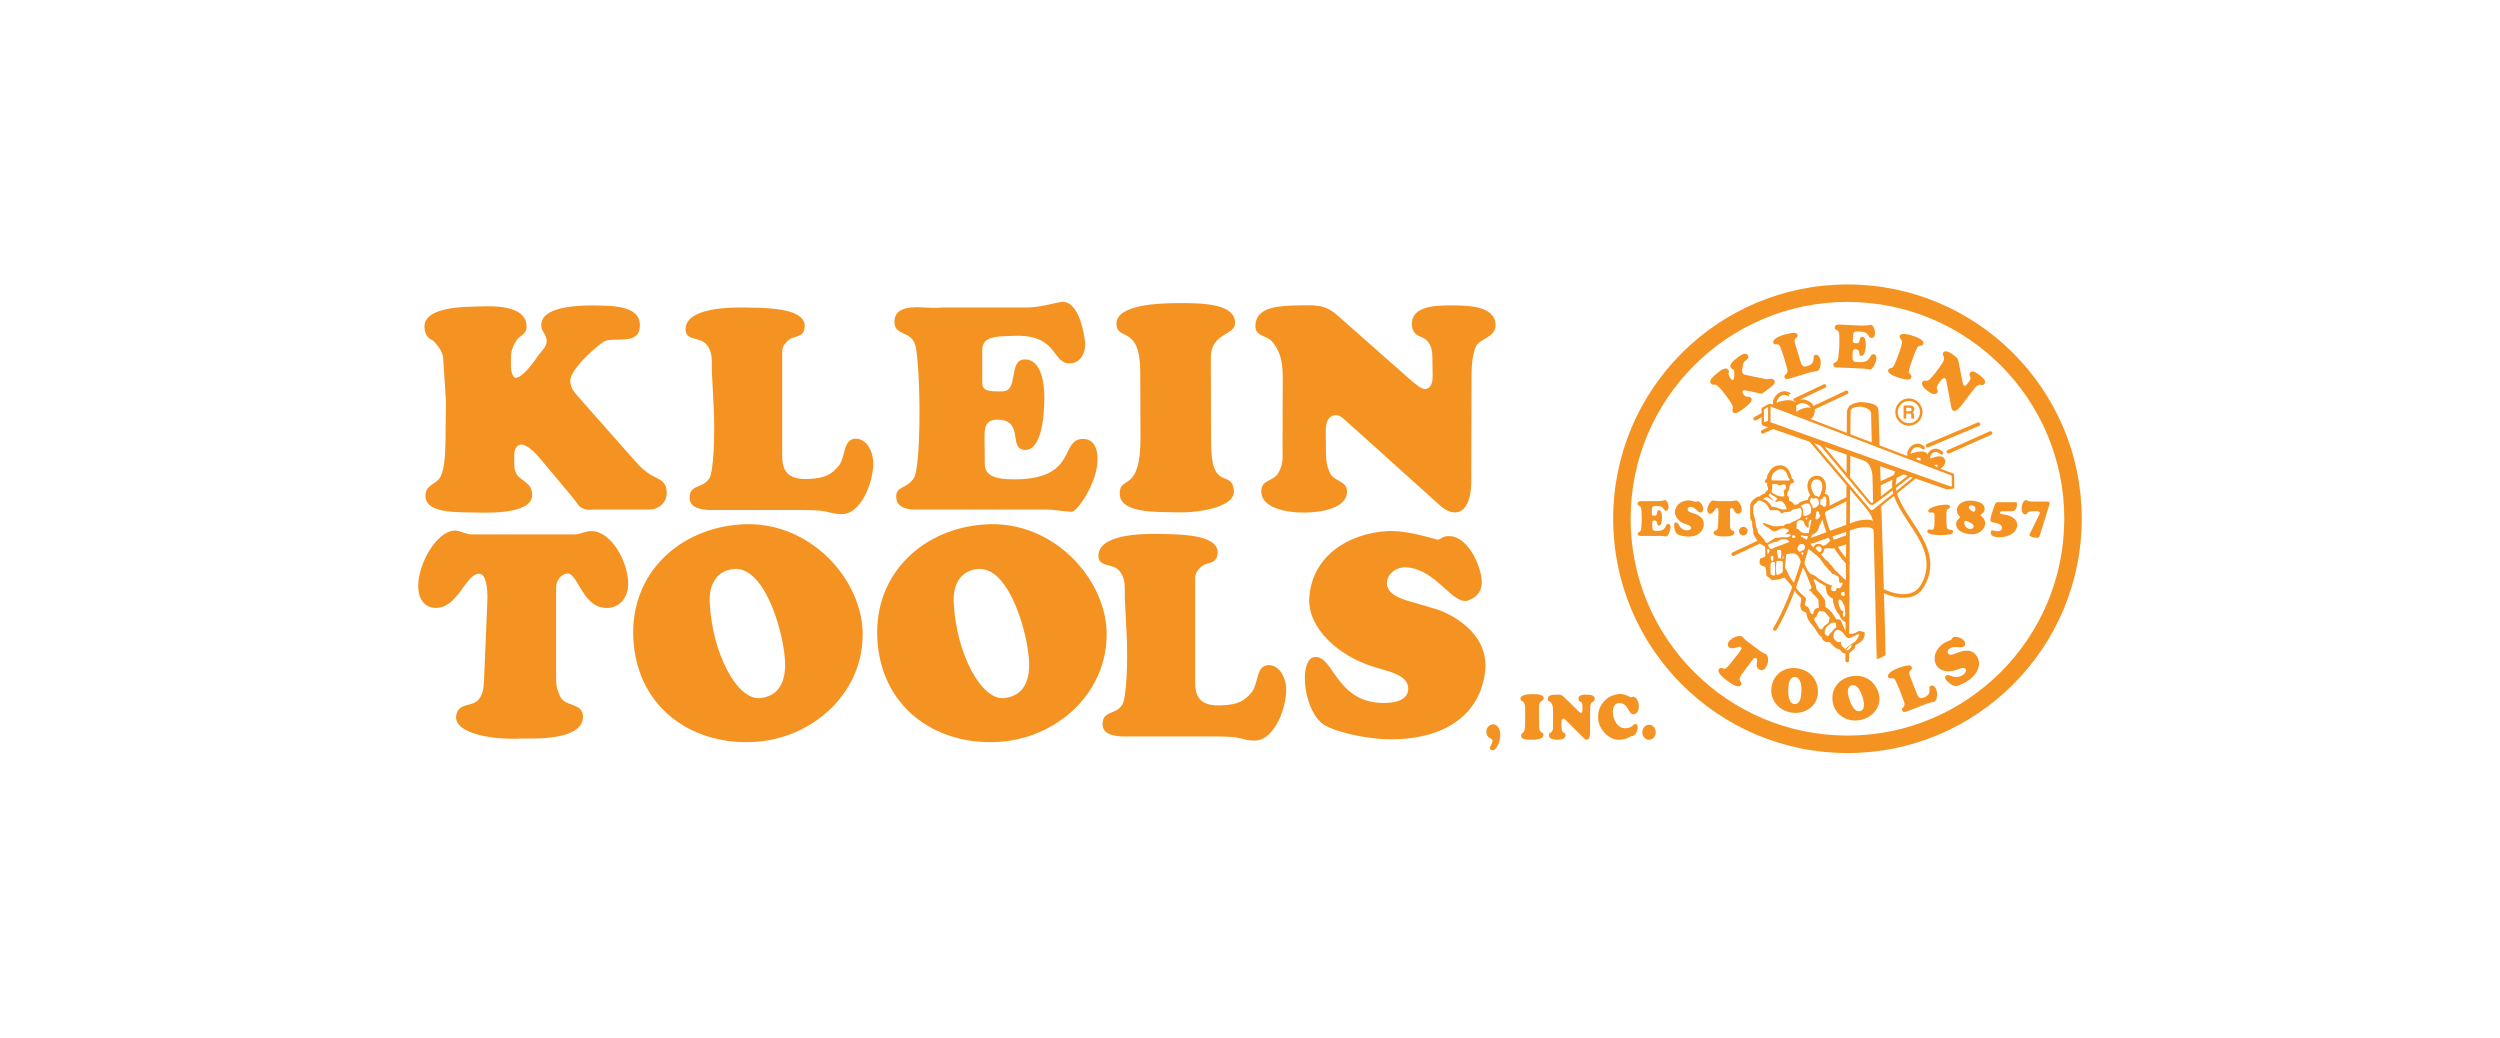 <?xml version="1.0" encoding="utf-8"?>
<!-- Generator: Adobe Illustrator 17.0.0, SVG Export Plug-In . SVG Version: 6.00 Build 0)  -->
<!DOCTYPE svg PUBLIC "-//W3C//DTD SVG 1.1//EN" "http://www.w3.org/Graphics/SVG/1.1/DTD/svg11.dtd">
<svg version="1.1" id="Layer_1" xmlns="http://www.w3.org/2000/svg" xmlns:xlink="http://www.w3.org/1999/xlink" x="0px" y="0px"
	 width="200px" height="83px" viewBox="0 0 200 83" enable-background="new 0 0 200 83" xml:space="preserve">
<rect x="-918" y="-129" display="none" fill="#414042" stroke="#FFFFFF" stroke-width="1.052" stroke-miterlimit="10" width="1265.333" height="337"/>
<g>
	<g>
		<path fill="#F59322" d="M51.963,40.762h-4.357c-0.348,0-0.574,0.082-0.899-0.061c-0.43-0.143-0.553-0.491-0.84-0.839l-2.517-3.008
			c-0.511-0.634-1.207-1.329-1.697-1.289c-0.369,0.061-0.512,0.451-0.512,0.838v0.716c0,0.349,0.042,0.553,0.205,0.84
			c0.307,0.511,1.289,0.674,1.226,1.698c-0.081,1.533-3.805,1.35-4.316,1.35c-1.74-0.041-4.318,0.102-4.216-1.432
			c0.062-0.839,0.88-0.818,1.208-1.452c0.306-0.615,0.37-1.72,0.39-2.824l0.04-3.192l-0.225-3.457
			c-0.042-0.553-0.491-1.064-0.716-1.31c-0.143-0.204-0.675-0.164-0.778-1.104c-0.162-1.781,3.519-1.679,4.297-1.719
			c1.186-0.041,3.765-0.124,3.866,1.513c0.061,0.736-0.552,0.799-0.776,1.167c-0.308,0.43-0.492,0.962-0.471,1.453v0.696
			c0,0.347,0.142,0.879,0.388,0.879c0.492-0.041,1.228-0.942,1.76-1.739c0.327-0.471,0.797-0.778,0.696-1.351
			c-0.101-0.492-0.306-0.533-0.39-0.881c-0.326-1.594,2.334-1.82,4.073-1.82c1.595,0.021,3.868-0.02,3.786,1.677
			c-0.061,1.494-1.882,0.86-2.783,1.166c-0.389,0.164-2.823,2.211-2.782,3.214c0.019,0.551,0.305,0.859,0.655,1.269l3.272,3.703
			c1.781,2.005,1.659,1.903,2.253,2.352c0.735,0.553,1.553,0.491,1.534,1.678C53.314,40.21,52.7,40.762,51.963,40.762z"/>
		<path fill="#F59322" d="M67.426,41.131c-0.756,0.02-1.167-0.226-1.903-0.287c-0.531-0.042-0.941-0.042-1.392-0.042h-7.221
			c-0.779,0-1.739-0.163-1.739-0.96c-0.02-1.126,1.044-0.738,1.576-1.576c0.327-0.512,0.47-3.335,0.347-5.687l-0.143-2.845
			c-0.021-0.879,0.101-1.555-0.45-2.188c-0.47-0.614-1.637-0.247-1.657-1.166c-0.042-1.781,3.559-1.801,4.848-1.781
			c1.187,0.041,4.747-0.061,4.686,1.513c-0.042,1.004-0.922,0.675-1.371,1.166c-0.43,0.41-0.43,0.696-0.43,0.922v8.204
			c0,1.126,0.286,2.046,2.25,1.903c1.106-0.061,1.679-0.307,2.291-1.064c0.533-0.716,0.33-2.087,1.29-2.149
			c0.963-0.04,1.495,1.126,1.453,2.088C69.778,38.962,68.756,41.069,67.426,41.131z"/>
		<path fill="#F59322" d="M85.718,40.945c-0.817-0.04-1.29-0.183-2.127-0.183H73.279c-0.082,0-1.536,0.082-1.578-0.941
			c-0.081-0.982,0.818-0.634,1.434-1.617c0.471-0.838,0.592-7.037,0.164-10.25c-0.226-1.699-1.822-0.899-1.739-2.311
			c0.06-1.167,1.554-1.085,2.455-1.044c0.961,0.062,0.941,0,1.514,0h6.628c1.107,0,2.456-0.45,2.866-0.45
			c0.881,0,1.514,1.207,1.78,3.17c0.082,0.922-0.368,1.821-1.369,1.741c-1.292-0.122-0.862-2.353-4.401-2.19
			c-1.167,0.04-2.454-0.02-2.454,1.124v2.578c0,0.696,0.43,0.758,1.637,0.738c1.289-0.041,0.45-2.497,1.718-2.558
			c1.331-0.041,1.615,1.78,1.615,3.027c0,1.741-0.285,4.237-1.535,4.216c-1.369-0.042-0.099-2.23-2.005-2.415
			c-1.267-0.102-1.246,0.715-1.246,1.454l0.02,2.086c0,1.044,1.065,1.228,2.352,1.228c5.177,0,3.58-3.293,5.565-3.232
			c0.717,0.02,1.105,0.634,1.105,1.597C87.826,38.592,86.168,40.967,85.718,40.945z"/>
		<path fill="#F59322" d="M96.864,28.628l0.021,6.752c0,4.011,1.619,2.128,1.822,3.807c0.204,1.35-2.681,1.841-4.439,1.801
			c-1.577-0.042-4.667,0.122-4.686-1.474c-0.042-1.575,1.677,0.061,1.657-4.583l-0.021-5.259c-0.021-3.683-1.862-2.374-1.903-3.744
			c-0.042-1.556,3.397-1.679,4.952-1.679c1.739,0,4.521-0.02,4.541,1.576C98.83,26.869,96.864,26.582,96.864,28.628z"/>
		<path fill="#F59322" d="M118.03,27.81c-0.267,0.737-0.306,1.576-0.306,2.252l-0.022,8.491c0,0.797-0.164,2.106-1.003,2.392
			c-0.55,0.186-1.146-0.164-1.637-0.633l-7.304-6.568c-0.326-0.287-0.615-0.614-1.065-0.512c-0.532,0.143-0.634,0.736-0.634,1.269
			l0.02,1.8c0.021,0.593,0.061,0.983,0.306,1.514c0.327,0.696,1.31,0.655,1.372,1.412c0.102,1.452-2.087,1.759-3.336,1.78
			c-1.637,0.02-3.58-0.43-3.519-1.739c0.021-0.9,0.962-0.757,1.351-1.411c0.45-0.738,0.349-1.311,0.349-2.149l0.018-5.299
			c0-1.228-0.081-2.169-0.837-3.07c-0.493-0.553-1.373-0.388-1.352-1.31c0.061-1.534,1.985-1.554,3.357-1.596
			c1.596-0.041,2.249-0.041,3.211,0.799l5.813,5.135c0.429,0.37,0.962,0.819,1.248,0.757c0.47-0.103,0.551-0.593,0.551-1.043
			l-0.018-1.33c0-0.614-0.041-1.104-0.472-1.535c-0.346-0.388-1.165-0.225-1.165-1.31c-0.021-1.555,2.291-1.473,3.396-1.473
			c0.879,0.021,3.253-0.02,3.293,1.535C119.668,27.073,118.296,27.033,118.03,27.81z"/>
		<path fill="#F59322" d="M48.766,48.626c-2.189,0.226-2.495-2.864-3.415-2.743c-0.452,0.041-0.861,0.554-0.861,1.087v7.426
			c0,0.513,0.102,0.839,0.328,1.331c0.408,0.837,1.821,0.491,1.821,1.596c0.02,2.026-4.381,1.739-4.911,1.76
			c-2.15,0.123-5.342-0.348-5.24-1.76c0.124-1.187,1.27-0.696,1.823-1.391c0.327-0.409,0.389-0.942,0.408-1.475l0.266-6.28
			c0.061-1.35-0.163-2.231-0.613-2.271c-1.147-0.082-1.719,2.885-3.663,2.721c-0.736-0.082-1.268-0.675-1.249-1.8
			c0-1.699,1.473-4.402,2.968-4.381c0.45,0.022,0.817,0.308,1.329,0.308h8.163c0.553,0,0.86-0.286,1.413-0.265
			c1.555,0.021,2.925,2.413,2.925,4.254C50.24,47.664,49.726,48.502,48.766,48.626z"/>
		<path fill="#F59322" d="M60.07,59.367c-4.89,0.165-9.187-2.885-9.411-8.409c-0.183-5.196,3.765-8.676,8.573-9.002
			c5.564-0.41,9.902,4.522,9.78,8.96C68.929,55.646,64.795,59.223,60.07,59.367z M58.739,45.516
			c-1.863,0.163-2.004,1.945-1.963,2.638c0.183,4.112,2.21,7.899,4.05,7.692c1.944-0.201,1.985-2.107,1.985-2.699
			C62.791,50.916,61.276,45.331,58.739,45.516z"/>
		<path fill="#F59322" d="M79.591,59.367c-4.891,0.165-9.188-2.885-9.413-8.409c-0.184-5.196,3.765-8.676,8.573-9.002
			c5.564-0.41,9.901,4.522,9.781,8.96C88.449,55.646,84.315,59.223,79.591,59.367z M78.26,45.516
			c-1.863,0.163-2.006,1.945-1.964,2.638c0.184,4.112,2.21,7.899,4.052,7.692c1.944-0.201,1.986-2.107,1.986-2.699
			C82.311,50.916,80.797,45.331,78.26,45.516z"/>
		<path fill="#F59322" d="M100.46,59.246c-0.757,0.019-1.165-0.227-1.903-0.287c-0.532-0.042-0.94-0.042-1.391-0.042h-7.222
			c-0.778,0-1.739-0.163-1.739-0.96c-0.022-1.127,1.043-0.739,1.574-1.577c0.328-0.512,0.471-3.335,0.349-5.687l-0.144-2.846
			c-0.019-0.877,0.103-1.553-0.45-2.187c-0.47-0.614-1.636-0.246-1.658-1.168c-0.041-1.779,3.562-1.8,4.851-1.779
			c1.187,0.04,4.749-0.061,4.686,1.512c-0.04,1.005-0.923,0.677-1.372,1.167c-0.429,0.411-0.429,0.698-0.429,0.922v8.205
			c0,1.127,0.287,2.044,2.252,1.901c1.106-0.059,1.679-0.306,2.292-1.061c0.532-0.719,0.327-2.087,1.288-2.15
			c0.962-0.041,1.494,1.127,1.454,2.087C102.814,57.076,101.791,59.184,100.46,59.246z"/>
		<path fill="#F59322" d="M111.265,59.143c-2.128,0-4.871-0.697-5.546-1.308c-1.556-1.372-1.778-5.219-0.512-5.279
			c1.495-0.062,1.679,3.622,5.402,3.682c0.899,0.021,2.005-0.184,2.047-1.084c0.039-0.818-0.758-1.189-1.514-1.432l-1.288-0.39
			c-2.723-0.838-5.198-3.026-5.116-5.422c0.164-3.376,3.088-5.237,6.239-5.421c1.515-0.084,3.397,0.529,3.992,0.675
			c0.225,0.041,0.349-0.165,0.574-0.227c1.391-0.387,2.576,1.414,2.924,3.009c0.287,1.228-0.246,1.801-1.003,2.088
			c-1.228,0.43-2.517-2.435-4.868-2.642c-0.757-0.081-1.556,0.389-1.637,1.168c-0.063,0.837,0.797,1.227,1.574,1.474l2.294,0.676
			c1.124,0.327,4.316,1.861,3.987,4.971C118.424,57.158,115.623,59.143,111.265,59.143z"/>
	</g>
	<g>
		<path fill="#F59322" d="M129.053,41.5c0-10.351,8.393-18.743,18.744-18.743S166.54,31.148,166.54,41.5
			c0,10.352-8.392,18.744-18.743,18.744S129.053,51.851,129.053,41.5z M147.797,58.846c9.579,0,17.345-7.767,17.345-17.346
			c0-9.579-7.766-17.345-17.345-17.345c-9.58,0-17.346,7.766-17.346,17.345C130.45,51.079,138.217,58.846,147.797,58.846z"/>
		<g>
			<g>
				<path fill="#F59322" d="M140.106,31.319c-0.123-0.027-0.57-0.137-0.661-0.069c-0.099,0.077-0.039,0.191,0.046,0.303l0.063,0.082
					c0.142,0.187,0.399,0.016,0.545,0.207c0.094,0.125,0.094,0.31-0.591,0.831c-0.615,0.47-0.773,0.423-0.874,0.29
					c-0.154-0.203,0.12-0.245-0.08-0.604c-0.13-0.245-0.316-0.498-0.483-0.72c-0.185-0.241-0.394-0.525-0.619-0.73
					c-0.304-0.296-0.402,0.004-0.583-0.233c-0.047-0.063-0.247-0.254,0.606-0.903c0.183-0.14,0.583-0.453,0.788-0.184
					c0.158,0.207-0.151,0.245,0.199,0.705c0.039,0.051,0.128,0.161,0.198,0.108c0.105-0.08,0.108-0.716,0.039-0.806
					c-0.061-0.082-0.153-0.074-0.218-0.159c-0.22-0.289,0.306-0.665,0.492-0.807c0.187-0.142,0.624-0.505,0.835-0.23
					c0.243,0.322-0.308,0.438-0.34,0.679c-0.018,0.137-0.168,0.626-0.044,0.791c0.079,0.105,0.244,0.127,0.363,0.153l1.523,0.312
					c0.217,0.043,0.443-0.153,0.624,0.084c0.147,0.194-0.037,0.365-0.188,0.481l-0.661,0.505c-0.151,0.116-0.165,0.107-0.466,0.035
					L140.106,31.319z"/>
				<path fill="#F59322" d="M143.217,30.27c-0.15,0.045-0.388,0.126-0.452-0.089c-0.087-0.29,0.352-0.157,0.203-0.705
					c-0.093-0.345-0.184-0.645-0.267-0.923c-0.085-0.282-0.188-0.537-0.276-0.795c-0.13-0.391-0.478-0.061-0.559-0.328
					c-0.103-0.342,0.626-0.583,0.856-0.652c0.945-0.259,1.033-0.137,1.08,0.022c0.083,0.272-0.349,0.177-0.217,0.618l0.45,1.491
					c0.103,0.337,0.208,0.485,0.541,0.384c0.797-0.24,0.329-0.809,0.629-0.9c0.21-0.064,0.358,0.137,0.413,0.315
					c0.109,0.366-0.013,0.913-0.227,0.978c-0.085,0.025-0.155,0.027-0.244,0.038c-0.095,0.007-0.203,0.025-0.363,0.072
					L143.217,30.27z"/>
				<path fill="#F59322" d="M148.805,26.042c0.655,0.03,0.752-0.064,0.83-0.06c0.28,0.013,0.376,0.497,0.365,0.712
					c-0.008,0.162-0.081,0.35-0.27,0.341c-0.387-0.018-0.051-0.473-0.981-0.516c-0.543-0.024-0.495,0.076-0.52,0.638
					c-0.014,0.284,0.001,0.294,0.299,0.307c0.372,0.018,0.119-0.538,0.464-0.522c0.285,0.013,0.279,0.567,0.27,0.757
					c-0.009,0.201-0.07,0.786-0.363,0.772c-0.304-0.014,0.023-0.513-0.471-0.536c-0.206-0.009-0.209,0.177-0.217,0.333
					c-0.032,0.714,0.019,0.682,0.533,0.705c1.002,0.046,0.75-0.655,1.15-0.638c0.157,0.007,0.227,0.188,0.221,0.323
					c-0.016,0.333-0.307,0.917-0.502,0.908c-0.073-0.003-0.296-0.067-0.623-0.083l-2.01-0.091c-0.322-0.016-0.321-0.162-0.318-0.226
					c0.014-0.27,0.334-0.039,0.394-0.556c0.099-0.886,0.099-0.799,0.092-1.686c0-0.749-0.389-0.381-0.372-0.727
					c0.014-0.298,0.421-0.23,0.621-0.222L148.805,26.042z"/>
				<path fill="#F59322" d="M151.967,28.106c0.21-0.586,0.211-0.736,0.183-0.819c-0.057-0.171-0.232-0.251-0.17-0.425
					c0.119-0.332,1.058,0.004,1.152,0.037c0.277,0.099,0.841,0.31,0.727,0.624c-0.059,0.166-0.231,0.095-0.38,0.177
					c-0.124,0.069-0.277,0.483-0.393,0.806l-0.162,0.457c-0.295,0.821-0.232,0.822-0.16,0.91c0.09,0.11,0.193,0.173,0.142,0.316
					c-0.05,0.138-0.166,0.331-1.175-0.03c-0.193-0.069-0.774-0.281-0.669-0.576c0.054-0.148,0.218-0.115,0.324-0.177
					c0.079-0.044,0.185-0.199,0.416-0.844L151.967,28.106z"/>
				<path fill="#F59322" d="M156.994,30.514c0.017,0.074,0.055,0.283,0.125,0.336c0.097,0.074,0.222-0.082,0.274-0.148
					c0.074-0.097,0.2-0.267,0.237-0.38c0.07-0.205-0.18-0.304-0.018-0.514c0.19-0.248,0.578,0.068,0.74,0.193
					c0.172,0.132,0.61,0.437,0.402,0.705c-0.17,0.222-0.311-0.019-0.515,0.109c-0.157,0.101-0.343,0.341-0.457,0.489l-0.773,1.006
					c-0.136,0.174-0.522,0.724-0.781,0.523c-0.078-0.059-0.107-0.156-0.127-0.252l-0.372-1.997
					c-0.015-0.093-0.043-0.263-0.126-0.326c-0.12-0.092-0.317,0.157-0.38,0.238c-0.084,0.109-0.19,0.254-0.245,0.374
					c-0.134,0.293,0.144,0.358-0.002,0.549c-0.199,0.26-0.617-0.025-0.8-0.165c-0.178-0.137-0.561-0.468-0.368-0.721
					c0.16-0.205,0.322,0.05,0.551-0.169c0.157-0.146,0.351-0.385,0.487-0.559c0.215-0.28,0.432-0.563,0.605-0.876
					c0.238-0.436-0.159-0.499,0.021-0.731c0.212-0.277,0.724,0.142,0.898,0.276c0.241,0.186,0.273,0.234,0.327,0.523L156.994,30.514
					z"/>
			</g>
			<g>
				<path fill="#F59322" d="M140.795,52.063c0.171,0.124,0.259,0.168,0.328,0.199c0.066,0.026,0.107,0.037,0.183,0.092
					c0.152,0.113,0.249,0.651-0.067,1.077c-0.146,0.196-0.344,0.25-0.544,0.103c-0.343-0.253,0.004-0.715-0.197-0.864
					c-0.153-0.113-0.295,0.111-0.317,0.144l-0.893,1.207c-0.346,0.469,0.181,0.512-0.022,0.787c-0.092,0.122-0.295,0.24-1.029-0.303
					c-0.202-0.148-0.943-0.685-0.72-0.987c0.156-0.21,0.338,0.053,0.526-0.037c0.102-0.055,0.292-0.279,0.369-0.374l0.674-0.847
					c0.321-0.403,0.235-0.459,0.18-0.5c-0.179-0.132-0.608,0.27-0.927,0.033c-0.153-0.113-0.138-0.323-0.035-0.464
					c0.249-0.333,0.853-0.562,1.08-0.396c0.026,0.02,0.061,0.065,0.125,0.135c0.065,0.067,0.161,0.162,0.318,0.278L140.795,52.063z"
					/>
				<path fill="#F59322" d="M141.784,54.68c0.306-0.993,1.31-1.454,2.331-1.141c1.293,0.397,1.439,1.686,1.255,2.291
					c-0.308,1.005-1.401,1.399-2.355,1.106C142.027,56.633,141.479,55.678,141.784,54.68z M143.685,54.171
					c-0.261-0.08-0.475,0.151-0.545,0.381c-0.122,0.397-0.183,1.603,0.321,1.758c0.286,0.086,0.484-0.125,0.562-0.377
					C144.153,55.507,144.233,54.337,143.685,54.171z"/>
				<path fill="#F59322" d="M146.592,55.928c-0.049-1.036,0.745-1.807,1.809-1.856c1.35-0.062,1.923,1.101,1.953,1.732
					c0.049,1.051-0.849,1.788-1.845,1.834C147.477,57.687,146.641,56.971,146.592,55.928z M148.211,54.811
					c-0.274,0.013-0.399,0.302-0.386,0.542c0.018,0.416,0.366,1.571,0.895,1.545c0.296-0.012,0.413-0.278,0.399-0.542
					C149.1,55.911,148.783,54.783,148.211,54.811z"/>
				<path fill="#F59322" d="M152.628,56.886c-0.145,0.057-0.375,0.156-0.456-0.052c-0.11-0.284,0.339-0.186,0.146-0.72
					c-0.122-0.336-0.235-0.628-0.341-0.898c-0.106-0.272-0.229-0.518-0.338-0.772c-0.158-0.378-0.482-0.021-0.583-0.281
					c-0.13-0.334,0.58-0.632,0.802-0.718c0.921-0.333,1.018-0.22,1.081-0.062c0.103,0.263-0.336,0.203-0.168,0.632l0.566,1.451
					c0.128,0.33,0.246,0.467,0.568,0.34c0.775-0.302,0.263-0.833,0.555-0.947c0.204-0.079,0.369,0.108,0.437,0.283
					c0.138,0.355,0.059,0.91-0.149,0.994c-0.084,0.03-0.154,0.037-0.242,0.056c-0.093,0.015-0.198,0.04-0.355,0.1L152.628,56.886z"
					/>
				<path fill="#F59322" d="M154.962,53.3c-0.309-0.405-0.304-1.205,0.451-1.78c0.249-0.191,0.615-0.293,0.673-0.337
					c0.054-0.042,0.072-0.13,0.155-0.192c0.133-0.103,0.647-0.041,0.898,0.286c0.101,0.133,0.116,0.33-0.027,0.44
					c-0.26,0.2-0.751-0.128-1.155,0.182c-0.123,0.091-0.208,0.246-0.101,0.385c0.235,0.307,0.705-0.183,1.386-0.228
					c0.362-0.025,0.633,0.077,0.855,0.369c0.349,0.455,0.368,1.253-0.538,1.947c-0.257,0.196-0.747,0.466-1.06,0.516
					c-0.268,0.038-0.671-0.306-0.825-0.505c-0.079-0.105-0.114-0.246,0.003-0.335c0.277-0.211,0.703,0.443,1.418-0.105
					c0.085-0.064,0.266-0.271,0.154-0.419c-0.215-0.281-0.694,0.197-1.39,0.181C155.513,53.698,155.176,53.58,154.962,53.3z"/>
			</g>
		</g>
		<g>
			<g>
				<path fill="#F59322" d="M154.759,41.254c0-0.183-0.016-0.254-0.203-0.254c-0.048,0-0.094,0.007-0.14,0.007
					c-0.081,0-0.153-0.045-0.153-0.134c0-0.279,0.858-0.501,1.423-0.501c0.117,0,0.316,0.006,0.316,0.181
					c0,0.203-0.278,0.056-0.286,0.437c-0.002,0.216-0.007,0.353-0.007,0.487c0,0.178,0.005,0.523,0.035,0.692
					c0.068,0.36,0.5,0.079,0.5,0.365c0,0.14-0.121,0.179-0.229,0.205c-0.199,0.046-0.567,0.074-0.772,0.074
					c-0.133,0-1.064-0.019-1.064-0.3c0-0.098,0.084-0.162,0.173-0.162c0.064,0,0.133,0.025,0.197,0.025
					c0.146,0,0.21-0.106,0.21-0.571V41.254z"/>
				<path fill="#F59322" d="M158.44,41.21c0,0.036,0.065,0.077,0.091,0.097c0.168,0.123,0.28,0.336,0.28,0.555
					c0,0.329-0.276,0.876-1.088,0.876c-0.465,0-1.232-0.191-1.232-0.819c0-0.377,0.322-0.458,0.322-0.544
					c0-0.068-0.262-0.201-0.262-0.55c0-0.501,0.515-0.777,1.055-0.777c0.381,0,1.167,0.118,1.167,0.66
					C158.773,41.053,158.44,41.129,158.44,41.21z M157.506,40.591c0,0.15,0.274,0.343,0.4,0.343c0.092,0,0.133-0.158,0.133-0.235
					c0-0.191-0.179-0.268-0.333-0.268C157.617,40.431,157.506,40.484,157.506,40.591z M157.887,42.109
					c0-0.171-0.146-0.227-0.262-0.292c-0.089-0.05-0.287-0.15-0.384-0.15c-0.076,0-0.101,0.093-0.101,0.163
					c0,0.262,0.236,0.486,0.478,0.486C157.747,42.316,157.887,42.267,157.887,42.109z"/>
				<path fill="#F59322" d="M160.193,40.906c-0.088,0-0.194-0.004-0.194,0.125c0,0.102,0.113,0.098,0.194,0.106
					c0.989,0.116,1.186,0.579,1.186,0.858c0,0.522-0.569,0.979-1.388,0.979c-0.611,0-0.733-0.181-0.733-0.327
					c0-0.057,0.027-0.232,0.105-0.232c0.025,0,0.241,0.081,0.432,0.081c0.16,0,0.371-0.067,0.371-0.275
					c0-0.262-0.36-0.363-0.554-0.399c-0.102-0.018-0.385-0.026-0.385-0.2c0-0.202,0.182-0.76,0.255-0.968
					c0.176-0.507,0.205-0.478,0.397-0.478h1.302c0.141,0,0.178,0.007,0.178,0.177c0,0.186-0.083,0.551-0.367,0.551H160.193z"/>
				<path fill="#F59322" d="M163.734,40.125c0.1,0,0.233,0.003,0.233,0.153c0,0.049-0.014,0.094-0.031,0.141l-0.767,2.463
					c-0.03,0.105-0.034,0.138-0.222,0.138c-0.416,0-0.595-0.162-0.595-0.226c0-0.028,0.027-0.077,0.038-0.098l0.687-1.393
					c0.032-0.064,0.105-0.202,0.105-0.275c0-0.158-0.338-0.134-0.452-0.134c-0.76,0-0.401,0.251-0.713,0.251
					c-0.229,0-0.286-0.256-0.286-0.45c0-0.384,0.165-0.684,0.343-0.684c0.157,0,0.119,0.113,0.491,0.113H163.734z"/>
			</g>
			<g>
				<path fill="#F59322" d="M132.551,40.09c0.501,0,0.572-0.08,0.633-0.08c0.214,0,0.303,0.388,0.303,0.564
					c0,0.132-0.049,0.287-0.195,0.287c-0.296,0-0.056-0.381-0.767-0.381c-0.416,0-0.374,0.079-0.374,0.536
					c0,0.23,0.011,0.238,0.239,0.238c0.284,0,0.07-0.441,0.337-0.441c0.217,0,0.234,0.449,0.234,0.603
					c0,0.164-0.027,0.64-0.252,0.64c-0.232,0,0-0.418-0.377-0.418c-0.158,0-0.154,0.151-0.154,0.278
					c0,0.581,0.037,0.553,0.431,0.553c0.765,0,0.55-0.559,0.855-0.559c0.121,0,0.18,0.144,0.18,0.254
					c0,0.27-0.202,0.754-0.351,0.754c-0.026,0-0.086-0.011-0.165-0.022c-0.082-0.01-0.188-0.021-0.313-0.021h-1.539
					c-0.246,0-0.252-0.12-0.252-0.171c0-0.217,0.254-0.045,0.281-0.464c0.046-0.724,0.049-0.651,0.011-1.371
					c-0.025-0.608-0.31-0.295-0.31-0.576c0-0.242,0.316-0.202,0.47-0.202H132.551z"/>
				<path fill="#F59322" d="M133.997,40.96c0-0.414,0.376-0.926,1.1-0.926c0.239,0,0.509,0.116,0.566,0.116
					c0.053,0,0.104-0.049,0.184-0.049c0.125,0,0.411,0.293,0.411,0.627c0,0.135-0.083,0.272-0.222,0.272
					c-0.251,0-0.396-0.454-0.786-0.454c-0.116,0-0.238,0.056-0.238,0.198c0,0.314,0.513,0.231,0.945,0.537
					c0.232,0.163,0.348,0.363,0.348,0.659c0,0.464-0.359,0.988-1.231,0.988c-0.246,0-0.67-0.067-0.884-0.19
					c-0.178-0.107-0.264-0.528-0.264-0.731c0-0.107,0.045-0.214,0.157-0.214c0.266,0,0.222,0.632,0.91,0.632
					c0.081,0,0.288-0.045,0.288-0.195c0-0.285-0.512-0.215-0.929-0.569C134.148,41.489,133.997,41.246,133.997,40.96z"/>
				<path fill="#F59322" d="M138.443,40.09c0.16,0,0.235-0.016,0.292-0.028c0.051-0.016,0.081-0.028,0.152-0.028
					c0.147,0,0.449,0.305,0.449,0.734c0,0.2-0.097,0.33-0.289,0.33c-0.323,0-0.321-0.468-0.513-0.468
					c-0.144,0-0.13,0.213-0.13,0.245v1.219c0,0.475,0.344,0.248,0.344,0.526c0,0.121-0.07,0.297-0.771,0.297
					c-0.19,0-0.891,0.008-0.891-0.297c0-0.21,0.232-0.129,0.308-0.278c0.038-0.084,0.052-0.322,0.056-0.422l0.031-0.878
					c0.014-0.417-0.065-0.412-0.116-0.412c-0.168,0-0.251,0.468-0.554,0.468c-0.145,0-0.232-0.143-0.232-0.286
					c0-0.337,0.27-0.778,0.483-0.778c0.025,0,0.067,0.012,0.138,0.028c0.07,0.012,0.173,0.028,0.321,0.028H138.443z"/>
				<path fill="#F59322" d="M139.463,42.834c0.192,0,0.346-0.154,0.346-0.343c0-0.191-0.154-0.345-0.346-0.345
					c-0.188,0-0.343,0.154-0.343,0.345C139.121,42.68,139.275,42.834,139.463,42.834z"/>
			</g>
		</g>
		<g>
			<path fill="#F59322" d="M144.974,32.697c-0.339-0.278-1.037,0.094-1.289,0.242c0.024-0.136,0.049-0.383-0.04-0.65
				c-0.024-0.07-0.081-0.166-0.23-0.223c-0.38-0.147-1.139,0.061-1.372,0.191l-0.035,0.02l-0.175,0.304l1.571,0.541l-0.064,0.043
				l1.367,0.464l0.062-0.045c0.004-0.002,0.351-0.253,0.361-0.559C145.133,32.937,145.109,32.808,144.974,32.697z"/>
			<path fill="#F59322" d="M141.495,32.317l-0.525,0.297l-0.048,0.085v1.206l0.127,0.094l0.524-0.163l0.069-0.093v-1.341
				L141.495,32.317z M141.446,33.671c-0.076,0.023-0.208,0.064-0.329,0.101c0-0.2,0-0.924,0-1.016
				c0.056-0.032,0.196-0.111,0.329-0.187C141.446,32.813,141.446,33.558,141.446,33.671z"/>
			<polygon fill="#F59322" points="140.987,33.922 141.543,33.743 156.246,38.992 155.77,39.057 			"/>
			<path fill="#F59322" d="M152.834,37.895l-3.042,2.328c0,0-0.135-0.02-0.137-0.02c0,0,0.001,0,0.001-0.002
				c0-0.053-3.9-4.707-3.9-4.707l-0.15,0.127l3.973,4.742l0.273,0.035c0.057-0.02,2.744-2.076,3.003-2.273
				c0.043,0.021,0.089,0.046,0.168,0.085c-0.22,0.178-3.175,2.56-3.182,2.567c-0.003-0.005-0.102,0.019-0.168,0.035
				c-0.077-0.091-4.904-5.776-4.904-5.776l-0.149,0.127l4.983,5.868l0.319-0.08c0.038-0.019,3.344-2.685,3.344-2.685l0.119-0.095
				L152.834,37.895z"/>
			<path fill="#F59322" d="M146.092,30.818c-0.035-0.073-0.123-0.104-0.197-0.07l-2.337,1.108c-0.074,0.035-0.105,0.122-0.07,0.196
				c0.034,0.073,0.122,0.105,0.195,0.07l2.338-1.108C146.094,30.979,146.126,30.891,146.092,30.818z"/>
			<path fill="#F59322" d="M141.808,34.018l-0.85,0.392c-0.073,0.034-0.106,0.122-0.07,0.195c0.032,0.074,0.121,0.106,0.194,0.072
				l0.851-0.393c0.073-0.033,0.105-0.122,0.072-0.195C141.97,34.016,141.881,33.984,141.808,34.018z"/>
			<path fill="#F59322" d="M147.664,31.254l-2.617,1.227c-0.074,0.034-0.105,0.122-0.072,0.195c0.034,0.074,0.123,0.106,0.196,0.07
				l2.617-1.226c0.073-0.035,0.104-0.123,0.07-0.196C147.823,31.252,147.737,31.22,147.664,31.254z"/>
			<path fill="#F59322" d="M141.033,33.146c-0.039-0.07-0.13-0.095-0.2-0.055l-0.492,0.279c-0.07,0.039-0.095,0.129-0.054,0.199
				c0.038,0.071,0.13,0.096,0.2,0.056l0.492-0.278C141.049,33.307,141.074,33.218,141.033,33.146z"/>
			<path fill="#F59322" d="M158.416,33.874c-0.031-0.076-0.117-0.111-0.192-0.08l-4.073,1.718c-0.075,0.031-0.11,0.118-0.078,0.192
				c0.032,0.075,0.117,0.109,0.191,0.079l4.074-1.717C158.414,34.035,158.449,33.949,158.416,33.874z"/>
			<path fill="#F59322" d="M159.372,34.583c-0.035-0.075-0.121-0.108-0.194-0.075l-3.361,1.497
				c-0.074,0.032-0.108,0.119-0.074,0.193c0.032,0.074,0.119,0.107,0.194,0.074l3.36-1.495
				C159.371,34.743,159.405,34.657,159.372,34.583z"/>
			<path fill="#F59322" d="M148.947,32.166c-0.285-0.022-0.775,0.111-1.023,0.339l-0.171,0.346l-0.012,1.846
				c-0.002,0.08,0.064,0.147,0.148,0.147c0.079,0,0.145-0.065,0.147-0.147l0.012-1.845l0.076-0.131
				c0.18-0.165,0.584-0.278,0.801-0.262c0.736,0.056,1.041,0.219,1.041,0.293c0,0.082,0.065,0.148,0.146,0.148
				c0.082,0,0.149-0.066,0.149-0.148C150.26,32.43,149.817,32.232,148.947,32.166z"/>
			<path fill-rule="evenodd" clip-rule="evenodd" fill="#F59322" d="M150.281,32.85l-0.14-0.274c-0.24-0.22-0.713-0.331-0.949-0.312
				c-0.231,0.017-0.783,0.08-1.053,0.254c0.056-0.016,0.13-0.031,0.203-0.046c-0.019,0.007-0.032,0.017-0.052,0.025
				c-0.082,0.012-0.149,0.021-0.151,0.022c-0.008,0.004-0.021,0.004-0.026,0.009c0.005,0.013,0.026,0.022,0.053,0.028
				c-0.006,0.005-0.018,0.007-0.025,0.012c0.017-0.003,0.031-0.005,0.048-0.009c0.166,0.027,0.546-0.026,0.546-0.026
				c0.234-0.018,0.642,0.098,0.839,0.28l0.112,0.212c0,0.001,0.056,2.478,0.056,2.478c0.032,0.045,0.558,0.241,0.558,0.241
				l0.069,0.026L150.281,32.85z"/>
			<path fill="#F59322" d="M147.879,36.114c-0.081-0.001-0.147,0.064-0.147,0.146l-0.011,1.84c-0.001,0.08,0.065,0.147,0.146,0.147
				c0.081,0,0.147-0.064,0.148-0.145l0.011-1.841C148.026,36.18,147.962,36.115,147.879,36.114z"/>
			<path fill="#F59322" d="M147.864,38.763c-0.081-0.002-0.148,0.064-0.148,0.145l-0.073,11.751c0,0.081,0.064,0.148,0.145,0.148
				c0.082,0,0.149-0.064,0.149-0.145l0.072-11.751C148.009,38.829,147.945,38.763,147.864,38.763z"/>
			<path fill="#F59322" d="M147.783,52.033c-0.081,0-0.148,0.065-0.148,0.146l-0.005,0.661c0,0.084,0.064,0.149,0.146,0.149
				c0.082,0.001,0.147-0.065,0.147-0.146l0.005-0.661C147.928,52.102,147.864,52.033,147.783,52.033z"/>
			<path fill-rule="evenodd" clip-rule="evenodd" fill="#F59322" d="M150.411,37.155c-1.534-0.645-1.548-0.612-1.571-0.559
				c-0.024,0.052,0.012,0.076,0.209,0.176c0.831,0.421,0.752,1.499,0.752,1.51c0,0.005,0.052,1.955,0.052,1.955
				c0.011,0.005,0.027,0.004,0.049-0.004v0.003l0.012-0.009c0.164-0.061,0.561-0.356,0.561-0.356
				C150.491,39.829,150.411,37.155,150.411,37.155z M149.873,40.194c0.011-0.002,0.017-0.045,0.024-0.104l0.001,0.085
				C149.894,40.179,149.873,40.193,149.873,40.194z"/>
			<path fill-rule="evenodd" clip-rule="evenodd" fill="#F59322" d="M150.512,40.49c-0.01-0.004-0.028,0.003-0.049,0.011
				l-0.001-0.008l-0.023,0.018c-0.204,0.094-0.738,0.495-0.747,0.501c0.003-0.001,0.003-0.001,0.003-0.002
				c0-0.036-0.214-0.3-0.397-0.52c-0.127-0.154-0.228-0.271-0.243-0.286v-0.001h-0.001l-0.002-0.003l-0.073,0.067
				c0,0,0.117,0.133,0.189,0.219c0.262,0.316,0.708,0.93,0.708,1.479l0.26,10.76c0.071,0.044,0.707-0.3,0.707-0.3
				C150.87,52.38,150.512,40.49,150.512,40.49z M150.491,40.532c-0.008,0-0.011,0.112-0.011,0.316c0,0.088,0.001,0.198,0.003,0.32
				l-0.019-0.617C150.481,40.541,150.491,40.532,150.491,40.532z M150.176,52.301c0.004,0.181,0.007,0.303,0.008,0.367
				c-0.011,0.008-0.019,0.013-0.019,0.013C150.171,52.679,150.173,52.541,150.176,52.301z"/>
			<path fill="#F59322" d="M149.157,50.602l-0.018-0.035l-0.025-0.004l-0.175-0.051l-0.108-0.026
				c-0.003-0.003-0.156-0.003-0.156-0.003l-0.077,0.054c-0.01,0.009-0.002,0.003-0.002,0.003c-0.127,0.08-0.239,0.125-0.376,0.156
				c-0.127,0.028-0.253,0.031-0.393,0.006l0,0c0-0.001-0.005-0.005-0.005-0.005s-0.027-0.011-0.058-0.021
				c-0.005-0.007-0.068-0.064-0.068-0.064l0,0c0-0.008-0.059-0.13-0.075-0.173c0-0.003-0.13-0.297-0.13-0.297l-0.061-0.135
				l-0.063-0.135l-0.089-0.2c-0.018-0.059-0.075-0.116-0.148-0.116l0,0l-0.133-0.012c0,0-0.052-0.006-0.092-0.01
				c-0.032-0.049-0.329-0.49-0.329-0.49c-0.165-0.217-0.343-0.372-0.541-0.486c-0.005-0.037-0.008-0.081-0.008-0.081l-0.006-0.029
				l-0.008-0.175c0.002-0.028,0.003-0.058,0.003-0.088c0-0.059-0.007-0.123-0.032-0.184l-0.107-0.186
				c-0.001-0.003-0.33-0.409-0.33-0.409l-0.018-0.01l-0.024-0.014c-0.004-0.003-0.088-0.109-0.088-0.109l-0.092-0.134
				c-0.003-0.01-0.018-0.045-0.018-0.045s-0.012-0.027-0.012-0.028c0.002-0.021,0.005-0.043,0.005-0.064
				c0-0.095-0.035-0.182-0.066-0.259l-0.018-0.046c0.002,0.004-0.082-0.183-0.082-0.183s-0.031-0.08-0.059-0.15
				c0.054-0.006,0.108-0.009,0.162,0.005l0,0c0,0.005,0.115,0.089,0.115,0.089l0.137,0.112l0.541,0.306
				c-0.001,0,0.031,0.02,0.035,0.021c-0.001,0.002-0.003,0.011-0.003,0.027c0,0.022,0.002,0.053,0.002,0.053l0.014,0.158
				c0.005,0.017,0.028,0.119,0.028,0.119c0,0.011,0.004,0.049,0.004,0.049l0.053,0.186c0.079,0.127,0.187,0.219,0.292,0.308
				l0.035,0.03c0.049,0.035,0.1,0.049,0.149,0.057c0,0.01,0,0.029,0,0.029c0.002,0.133,0.005,0.257,0.054,0.417
				c0.003,0.003,0.042,0.121,0.042,0.121l0.126,0.327c0.055,0.121,0.14,0.272,0.275,0.388c0.065,0.24,0.214,0.446,0.442,0.576
				c0.072,0.045,0.148,0.064,0.218,0.053l0.083-0.011v-3.081l-0.045-0.055l-0.054-0.086l-0.075-0.121
				c-0.003-0.002-0.228-0.197-0.228-0.197s-0.344-0.312-0.345-0.313l-0.017-0.022c-0.062-0.09-0.125-0.174-0.21-0.203l-0.071-0.067
				c0,0-0.038-0.043-0.045-0.051c-0.019-0.027-0.053-0.078-0.053-0.078l0,0l-0.113-0.144l-0.107-0.138
				c-0.011-0.011-0.086-0.071-0.121-0.099c-0.009-0.011-0.131-0.19-0.131-0.19c-0.007-0.009-0.131-0.096-0.131-0.096l-0.084-0.058
				l-0.286-0.345l-0.149-0.186c-0.001-0.003-0.165-0.168-0.165-0.168l-0.086-0.085c-0.01-0.007-0.157-0.115-0.157-0.115l-0.2-0.157
				l-0.135-0.176l-0.162-0.208l-0.021-0.014l-0.023-0.015c0,0-0.024-0.017-0.039-0.025c-0.108-0.134-0.25-0.214-0.389-0.288
				l-0.05-0.026c-0.001-0.001-0.061-0.011-0.112-0.018c0.007-0.064,0.014-0.136,0.014-0.136c0.113,0.021,0.335,0.064,0.335,0.064
				c-0.004-0.001,0.181,0.006,0.181,0.006l0.086-0.006h0.03c0.228-0.053,0.629-0.246,0.735-0.531l0.031-0.114l0.025-0.09
				c0-0.002,0.151-0.323,0.151-0.323l0.073-0.142c0.003-0.006,0.081-0.134,0.081-0.134l0.083-0.135l0.074-0.235
				c0.037-0.174,0.081-0.339,0.195-0.461c0.004-0.005,0.037-0.031,0.037-0.031l0.092-0.094c0.119-0.21,0.071-0.659-0.011-0.901
				l-0.004-0.016l-0.013-0.013c-0.06-0.079-0.119-0.141-0.263-0.163l-0.222,0.01c0,0.002-0.137,0.066-0.137,0.066
				c-0.07,0.056-0.111,0.121-0.14,0.186c-0.007-0.005-0.014-0.013-0.02-0.016l-0.266-0.113c-0.001-0.001-0.063-0.021-0.063-0.021
				l-0.025-0.004c-0.105-0.034-0.243-0.076-0.349,0.036c-0.011,0.011-0.084,0.119-0.084,0.119c-0.006,0.011-0.055,0.13-0.055,0.13
				l-0.017,0.058c0,0-0.007,0.029-0.011,0.052c-0.063-0.005-0.114,0.002-0.165,0.015l-0.095,0.02
				c-0.092,0.018-0.338,0.114-0.423,0.189c-0.009,0.009-0.093,0.08-0.093,0.08s-0.035,0.027-0.059,0.047
				c-0.047,0.005-0.196,0.019-0.238,0.025c-0.078-0.12-0.162-0.213-0.259-0.269c0.003,0.002-0.088-0.022-0.145-0.037
				c0-0.008-0.001-0.02-0.001-0.02l-0.015-0.159l-0.003-0.029c-0.001-0.043-0.004-0.12-0.077-0.169
				c-0.017-0.017-0.042-0.017-0.064-0.022c0-0.013,0-0.053,0-0.053s0,0.001,0-0.002c0-0.021,0.013-0.195,0.013-0.195
				s-0.001-0.015-0.002-0.031c0.054-0.053,0.095-0.123,0.118-0.187l0.012-0.029c0.017-0.044,0.036-0.101,0.036-0.176
				c0-0.029-0.006-0.064-0.012-0.099c0.006-0.008,0.03-0.036,0.03-0.036l0.029-0.035c0.006-0.002,0.049-0.136,0.049-0.136
				s0.003-0.008,0.003-0.013c0.007-0.002,0.078-0.022,0.078-0.022l0.192-0.051l-0.018-0.039l-0.02-0.195
				c-0.007-0.011-0.081-0.068-0.081-0.068l-0.018-0.016c-0.006-0.008-0.016-0.022-0.035-0.034c-0.003-0.007-0.009-0.013-0.009-0.013
				s-0.01-0.017-0.019-0.031c-0.006-0.028-0.062-0.254-0.062-0.254c-0.053-0.148-0.18-0.411-0.282-0.498l-0.033-0.027l-0.179-0.122
				c0.004,0.002-0.05-0.022-0.05-0.022l-0.179-0.063c-0.175-0.02-0.334,0-0.505,0.061c-0.023,0.007-0.253,0.134-0.31,0.198
				c-0.011,0.015-0.053,0.065-0.053,0.065l-0.056,0.068l-0.027,0.042l-0.195,0.346l0,0c0,0.005-0.024,0.098-0.024,0.098
				l-0.005,0.032c-0.003,0.033-0.006,0.064-0.009,0.096c-0.011,0.026-0.024,0.056-0.03,0.073c-0.022,0.018-0.07,0.055-0.07,0.055
				l-0.076,0.085l0.019,0.113c0.011,0.019,0.035,0.059,0.165,0.085c-0.002,0.001-0.003,0.005-0.003,0.005l0.003,0.161l0.008,0.04
				c0,0.006,0.039,0.1,0.039,0.1l0.011,0.019c0.014,0.031,0.02,0.059,0.02,0.087c0,0.025-0.004,0.052-0.01,0.084
				c0,0-0.004,0.029-0.007,0.059c-0.05,0.031-0.094,0.07-0.117,0.1c0.003-0.004-0.036,0.036-0.036,0.036
				c-0.041,0.039-0.086,0.097-0.107,0.171c-0.033,0.001-0.071,0.001-0.071,0.001c-0.116,0.032-0.189,0.092-0.257,0.146l-0.065,0.052
				c0.005-0.005-0.061,0.009-0.061,0.009l-0.133,0.034c-0.252,0.14-0.416,0.294-0.52,0.488c-0.003,0.003-0.045,0.169-0.045,0.169
				l-0.005,0.318l0.005,0.753c0,0.006,0.102,0.18,0.102,0.18l0.027,0.029c0.018,0.016,0.021,0.025,0.021,0.025s0,0.001,0,0.005
				c0,0.028,0.011,0.2,0.011,0.2l0.03,0.305c0.003,0.011,0.021,0.051,0.021,0.051c0.016,0.032,0.025,0.054,0.025,0.07
				c0,0.004,0,0.008-0.001,0.011v0.002c0,0.022,0.003,0.175,0.003,0.175l0.011,0.049l0.024,0.132l0.018,0.085l0.007,0.019
				l0.07,0.104c-0.014-0.013,0.042,0.085,0.042,0.085l0.095,0.154c0.008,0.008,0.144,0.159,0.144,0.159l0.159,0.18
				c0.005,0.004,0.33,0.202,0.33,0.202c-0.012-0.007,0.06,0.081,0.06,0.081c0.016,0.223,0.018,0.464,0.002,0.742
				c-0.001-0.008-0.021,0.009-0.047,0.018l-0.125,0.058l-0.137,0.054c-0.063-0.001-0.112,0.047-0.128,0.144
				c-0.003,0.025-0.005,0.032-0.005,0.032c-0.02,0.144-0.014,0.24,0.021,0.305c0.005,0.006,0.128,0.1,0.128,0.1
				c0.001,0.003,0.084,0.038,0.084,0.038c0.069,0.03,0.138,0.057,0.219,0.074c0.004,0.034,0.008,0.069,0.008,0.069
				c0.051,0.143,0.072,0.316,0.072,0.523c0,0.013,0,0.038,0,0.038c0,0.091,0.07,0.137,0.11,0.165l0.024,0.018
				c0.006,0.003,0.06,0.042,0.06,0.042l0.089,0.064c0.013,0.014,0.117,0.108,0.117,0.108l0.032,0.029l0.043,0.006l0.484-0.046
				c-0.017,0.003,0.183-0.054,0.183-0.054l0.116-0.04c0.008,0,0.106-0.034,0.106-0.034c0.041-0.015,0.083-0.031,0.102-0.022l0,0
				c0,0.005,0.022,0.035,0.022,0.035l0.019,0.024c-0.003-0.003,0.075,0.089,0.075,0.089l0.065,0.075
				c0.003,0.002,0.108,0.118,0.108,0.118l0.135,0.157c0.006,0.006,0.218,0.301,0.218,0.301l0.203,0.285l0,0l0.034,0.064l0.067,0.108
				l0.209,0.214l0.114,0.104c0.075,0.076,0.058,0.196,0.021,0.386c-0.024,0.118-0.049,0.239-0.034,0.357
				c-0.001-0.013,0.049,0.173,0.049,0.173c0.027,0.085,0.09,0.158,0.169,0.199c0-0.002,0.157,0.059,0.157,0.059
				s0.084,0.035,0.103,0.043c0.001,0.014,0.006,0.108,0.006,0.108c-0.001,0,0.034,0.142,0.034,0.142l0.016,0.065
				c0.056,0.2,0.165,0.365,0.262,0.5l0.161,0.194l0.163,0.203c0.003,0.003,0.174,0.273,0.174,0.273
				c-0.002-0.003,0.068,0.106,0.068,0.106l0.151,0.213c0.003,0.002,0.195,0.158,0.195,0.159c0.002,0.001,0.018,0.057,0.018,0.057
				l0.01,0.032c0.001,0.003,0.079,0.154,0.082,0.155c0-0.001,0.179,0.129,0.179,0.129c0.088,0.041,0.183,0.034,0.267,0.028
				c0,0,0.049-0.001,0.081-0.004c0.058,0.06,0.316,0.333,0.316,0.333c-0.005-0.006,0.154,0.116,0.154,0.116l0.091,0.06
				c0.001,0.003,0.163,0.054,0.163,0.054l0.046,0.007l0.122,0.127c0.06,0.076,0.126,0.163,0.233,0.203
				c0.145,0.049,0.304,0.025,0.385,0.006c0.006-0.002,0.189-0.128,0.189-0.128l0.063-0.055c0.004-0.004,0.075-0.06,0.075-0.06
				l0.168-0.164c0-0.005,0.03-0.17,0.03-0.17v-0.041c0.019-0.038,0.046-0.064,0.073-0.075c0.003-0.003,0.059-0.023,0.059-0.023
				l0.197-0.117l0.025-0.02c0.007-0.004,0.077-0.06,0.077-0.06l0.135-0.117c0.002-0.003,0.106-0.146,0.106-0.146l0.01-0.027
				c0.064-0.156,0.095-0.269,0.095-0.356C149.188,50.67,149.177,50.632,149.157,50.602z M147.583,48.682
				c0.025,0.181,0.049,0.242,0.049,0.413c0,0.173-0.111,0.332-0.149,0.283c-0.036-0.051-0.086-0.307-0.024-0.38
				c0.024-0.029,0.016-0.078,0-0.13c-0.012,0.004-0.02,0.011-0.029,0.011c-0.158,0-0.211-0.204-0.268-0.336
				c-0.068-0.171-0.106-0.36-0.068-0.548c0.016-0.042,0.108-0.032,0.141-0.008c0.195,0.123,0.237,0.369,0.344,0.556
				C147.572,48.587,147.583,48.636,147.583,48.682z M147.545,47.367c0,0.032,0.008,0.086,0.013,0.103
				c0.012,0.067,0.012,0.131-0.005,0.204c-0.107,0.035-0.195-0.032-0.278-0.089c-0.016-0.017-0.016-0.065,0-0.098
				c0.017-0.032,0.032-0.074,0.065-0.089c0.026-0.008,0.074-0.057,0.107-0.057L147.545,47.367z M144.161,43.522
				c0.072,0,0.153,0.009,0.177,0.098c0,0,0.051,0.056,0.066,0.073c0.172,0.149,0.329,0.286,0.507,0.401l0.221,0.182
				c0.041,0.015,0.206,0.171,0.263,0.212c0.081,0.064,0.155,0.138,0.22,0.22c0.05,0.05,0.074,0.107,0.114,0.164
				c0.156,0.262,0.36,0.457,0.548,0.695c0.074,0.074,0.14,0.148,0.214,0.221c0.042,0.039,0.042,0.105,0.091,0.131
				c0.057,0.04,0.121,0,0.17,0.024c0.091,0.049,0.172,0.131,0.278,0.171c0.041,0.025,0.057,0.064,0.073,0.099
				c0.052,0.114,0,0.244,0.035,0.36c0.008,0.007,0.105,0.084,0.124,0.07c0.276-0.177,0.094,0.232,0.019,0.314
				c-0.011,0.012-0.077,0.086-0.109,0.102c-0.034,0.018-0.158-0.038-0.199-0.014c-0.032,0.018-0.064,0.058-0.073,0.091
				c-0.016,0.058-0.025,0.139-0.09,0.147c-0.073,0.015-0.147,0.015-0.221-0.009c-0.042-0.013-0.072-0.04-0.08-0.073
				c-0.035-0.114-0.055-0.241,0.093-0.29c0.03-0.01-0.167-0.111-0.193-0.119c-0.081-0.022-0.163-0.058-0.237-0.082
				c-0.063-0.033-0.383-0.238-0.489-0.295c-0.033-0.008-0.198-0.13-0.254-0.154c-0.05-0.034-0.074-0.084-0.113-0.123
				c-0.058-0.049-0.295-0.163-0.352-0.189c-0.01,0-0.027,0-0.042,0c-0.049-0.015-0.098-0.04-0.132-0.081
				c-0.016-0.032-0.03-0.074-0.054-0.091c-0.06-0.048-0.099-0.098-0.133-0.153c-0.081-0.149-0.122-0.305-0.212-0.435
				c-0.01-0.014-0.018-0.09-0.018-0.114c-0.023-0.082-0.057-0.164-0.073-0.254c-0.008-0.073,0-0.137-0.016-0.214
				c0-0.048-0.032-0.081-0.04-0.128c0-0.033-0.024-0.059-0.041-0.093c-0.038-0.045-0.081-0.086-0.124-0.126
				c0.064-0.064,0.186-0.097,0.243-0.021c0,0,0.17-0.419,0.073-0.319c-0.073,0.074-0.308,0.184-0.452,0.216
				c-0.031-0.029-0.061-0.059-0.091-0.089c-0.058-0.074-0.074-0.163-0.04-0.247c0.049-0.122,0.097-0.236,0.219-0.285
				C144.036,43.514,144.152,43.531,144.161,43.522z M144.944,42.37c-0.011,0.052-0.06,0.064-0.118,0.064
				c-0.001,0.024-0.004,0.049-0.012,0.073c-0.017,0.049-0.042,0.115-0.09,0.133c-0.124,0.022-0.253,0.016-0.376,0
				c-0.131-0.01-0.246-0.076-0.352-0.149c-0.049-0.122-0.171-0.171-0.287-0.22c0.049-0.164-0.008-0.337,0.032-0.507
				c0.009-0.033,0.051-0.041,0.075-0.073c0.033-0.033,0.074-0.049,0.114-0.067c0.049-0.023,0.105-0.023,0.155-0.009
				c0.066,0.018,0.14,0.034,0.188,0.091c0.081,0.106,0.081,0.229,0.155,0.344c0.034,0.032,0.074,0.073,0.098,0.097
				c0.038,0.042,0.087,0.069,0.136,0.089c0.025-0.06,0.044-0.132,0.036-0.193c-0.016-0.131-0.034-0.425,0.196-0.459
				C145.124,41.552,144.977,42.222,144.944,42.37z M144.436,41.428c0.043,0.015,0.19-0.03,0.19-0.03s-0.117,0.133-0.103,0.191
				C144.539,41.649,144.436,41.428,144.436,41.428z M145.668,39.817c0.011-0.012,0.028-0.016,0.04-0.025
				c0.01,0.002,0.019,0.004,0.027,0.005c0.04,0.007,0.084-0.017,0.124-0.053l0,0c0,0,0.157-0.057,0.206,0.033
				c0.05,0.09,0.049,0.384,0.032,0.63c0,0.033-0.064,0.125-0.105,0.134c-0.091,0.008-0.151,0.014-0.232-0.018
				c-0.034-0.017-0.122-0.14-0.13-0.166c-0.016-0.147-0.019-0.164,0.014-0.32C145.652,39.98,145.627,39.859,145.668,39.817z
				 M145.591,41.331c-0.041,0.057-0.066,0.114-0.123,0.155c-0.025,0.016-0.041,0.034-0.065,0.049c-0.05,0.017-0.123,0.025-0.147,0
				c-0.098-0.09-0.098-0.253-0.065-0.383c0.016-0.074,0.074-0.132,0.124-0.196c0.032-0.033,0.067-0.08,0.119-0.064
				c0.054,0.014,0.1,0.121,0.092,0.22C145.616,41.159,145.649,41.256,145.591,41.331z M144.903,39.818
				c0.017-0.015,0.039-0.021,0.067-0.024c0.049,0.058,0.111,0.106,0.165,0.097c0.041-0.008,0.084-0.026,0.098-0.061
				c0.04,0.008,0.095,0.031,0.133,0.053c0.008,0.008,0.037,0.017,0.054,0.026c0.073,0.064,0.076,0.222,0.098,0.274
				c0.011,0.027,0.011,0.058,0,0.084c-0.011,0.022-0.017,0.074-0.027,0.095c-0.016,0.037-0.054,0.06-0.07,0.092
				c-0.008,0.026-0.042,0.05-0.073,0.074c-0.049,0.033-0.119,0.083-0.165,0.104c-0.163,0.078-0.18-0.045-0.194-0.105
				c-0.012-0.053-0.127-0.25-0.18-0.349C144.791,40.025,144.851,39.867,144.903,39.818z M144.174,40.399
				c0.065-0.032,0.114-0.056,0.171-0.08c0.089-0.024,0.228-0.061,0.319-0.037c0.056,0.017,0.092,0.074,0.121,0.13
				c0.055,0.096,0.087,0.117,0.087,0.224c0.01,0.131,0.032,0.261-0.007,0.384c-0.033,0.082-0.122,0.123-0.199,0.164
				c-0.105,0.058-0.226,0.114-0.366,0.081c-0.016,0-0.032-0.056-0.041-0.056c0-0.123,0.016-0.246-0.008-0.368
				c-0.032-0.107-0.038-0.232-0.144-0.298l-0.032-0.032C144.058,40.444,144.117,40.432,144.174,40.399z M141.749,38.101
				c0.049-0.255,0.27-0.385,0.481-0.515c0.124-0.074,0.232-0.069,0.332-0.049c0.128,0.035,0.249,0.122,0.325,0.237
				c0.056,0.097,0.089,0.195,0.13,0.302c0.006,0.024,0.011,0.049,0.013,0.073h0.002c0,0,0.039,0.091,0.106,0.159
				c0.039,0.04,0.055,0.13,0.007,0.13c-0.051,0-0.203,0.012-0.295,0c-0.002-0.001,0-0.002-0.002-0.003
				c-0.366,0-0.732,0.015-1.097-0.007C141.708,38.321,141.723,38.215,141.749,38.101z M142.713,39.712
				c-0.131-0.008-0.261,0.015-0.401-0.025c-0.064-0.016-0.123-0.033-0.18-0.074c-0.131-0.089-0.278-0.114-0.393-0.221
				c-0.022-0.024-0.016-0.089,0-0.131c0.026-0.098,0.074-0.188,0.042-0.286c-0.016-0.074,0-0.156-0.008-0.229
				c0.113-0.041,0.253-0.041,0.376-0.008c0.032,0.008,0.064,0.032,0.098,0.048c0.008,0.009,0,0.024,0.015,0.024
				c0.075,0.026,0.146,0.034,0.213,0.007c0.032-0.016,0.056-0.05,0.088-0.05c0.108-0.016,0.157-0.005,0.264-0.005
				c0.006,0.048,0.032,0.09,0.041,0.13c0,0.082,0.025,0.163-0.009,0.246c-0.017,0.023-0.049,0.023-0.074,0.04
				c-0.032,0.025-0.081,0.049-0.081,0.082C142.689,39.408,142.778,39.573,142.713,39.712z M141.208,39.818
				c0.032-0.024,0.081-0.041,0.122-0.049c0.026-0.004,0.052-0.003,0.079,0c0.076,0.046,0.182,0.111,0.199,0.13
				c0.022,0.031,0.275,0.143,0.31,0.199c-0.011-0.043-0.04-0.072-0.077-0.114c-0.028-0.034-0.184-0.168-0.276-0.25
				c-0.012-0.032-0.076-0.098-0.068-0.13c0.016-0.041,0.083-0.091,0.115-0.136c0.018-0.008,0.036,0.031,0.05,0.044
				c0.011,0.014,0.028,0.053,0.038,0.062c0.017,0.007,0.07,0.04,0.084,0.047c0.133,0.084,0.226,0.091,0.333,0.205
				c0.008,0.017,0.048,0.033,0.056,0.057l0.016,0.026c-0.016,0.024-0.04,0.048-0.072,0.073c-0.041,0.032-0.067,0.081-0.091,0.131
				c-0.007,0.024-0.017,0.049-0.007,0.073c0.024-0.008,0.049-0.025,0.073-0.033c0.081-0.024,0.155-0.056,0.236-0.072
				c0.058-0.018,0.131-0.026,0.171,0c0.156,0.081,0.254,0.22,0.328,0.374c0.015,0.017,0.041,0.033,0.049,0.058
				c0.01,0.057,0.024,0.107,0.058,0.156c0.009,0.017,0.009,0.058,0,0.058c-0.033,0.016-0.074,0.016-0.106,0.016
				c-0.099,0.016-0.196,0.016-0.296,0c-0.137-0.023-0.26-0.098-0.392-0.138c-0.072-0.025-0.246-0.058-0.254-0.066
				c-0.049-0.008-0.089,0.009-0.138,0c-0.017-0.008-0.025-0.032-0.032-0.04c-0.092-0.18-0.231-0.302-0.369-0.442
				c-0.042-0.032-0.091-0.065-0.14-0.073c-0.058-0.017-0.098-0.049-0.155-0.049C141.093,39.875,141.16,39.859,141.208,39.818z
				 M141.33,43.431c-0.041-0.024-0.09-0.049-0.114-0.088c-0.024-0.057-0.032-0.115-0.074-0.157
				c-0.123-0.154-0.401-0.465-0.418-0.472c-0.04-0.041-0.072-0.091-0.097-0.139c-0.009-0.026-0.035-0.193-0.003-0.169
				c-0.056-0.063-0.099-0.143-0.116-0.226c-0.019-0.108-0.081-0.286-0.095-0.652c0,0-0.032-0.073-0.049-0.115
				c-0.015-0.09-0.064-0.164-0.081-0.253c-0.047-0.226-0.025-0.453,0-0.687c0.016-0.064,0.081-0.131,0.154-0.179
				c0.067-0.042,0.099-0.123,0.157-0.188c0.032-0.033,0.072-0.05,0.105-0.057c0.04-0.016,0.09-0.016,0.132,0
				c0.122,0.039,0.228,0.098,0.343,0.17c0.106,0.075,0.18,0.172,0.25,0.279c0.068,0.081,0.101,0.18,0.15,0.277
				c0.008,0.017,0,0.033,0,0.049c0.213-0.009,0.417-0.016,0.629-0.009c0.074,0.009,0.123,0.067,0.181,0.115
				c0.041,0.032,0.081,0.082,0.13,0.131c0.016,0.025,0.067,0.017,0.099,0c0.042-0.017,0.066-0.056,0.107-0.081
				c0.024-0.009,0.057,0,0.089,0c0.008,0,0.018-0.017,0.024-0.017c0.133,0.009,0.254-0.015,0.387-0.032
				c0.081-0.016,0.113-0.131,0.194-0.164c0.101-0.041,0.221-0.032,0.336-0.065c0.067-0.016,0.193-0.06,0.259-0.076
				c0.057,0.026,0.076,0.115,0.102,0.179c0.056,0.147,0.008,0.314-0.01,0.46c0,0.049-0.049,0.091-0.066,0.14
				c-0.024,0.041-0.064,0.065-0.097,0.098c-0.016,0.009-0.033,0.009-0.049,0.009c-0.133,0.098-0.27,0.131-0.41,0.213
				c-0.007,0-0.031,0-0.04,0c-0.098,0.049-0.179,0.114-0.279,0.156c-0.033,0.015-0.082,0.008-0.123,0.008
				c-0.008,0-0.064,0.025-0.088,0.032c-0.082,0.009-0.165,0.025-0.214,0.106c-0.024,0.033-0.064,0.041-0.097,0.065
				c-0.016,0.008-0.151-0.022-0.168-0.022c-0.229,0.017-0.34,0.048-0.57,0.031c-0.056,0-0.287-0.098-0.335-0.114
				c-0.089-0.032-0.171-0.057-0.261-0.081c-0.024-0.009-0.097-0.041-0.105-0.041c-0.058-0.033-0.123-0.057-0.181-0.033
				c-0.008,0.008,0.05,0.123,0.065,0.14c0.107,0.089,0.212,0.171,0.342,0.222c0.035,0.006,0.059,0.03,0.084,0.064
				c0.081,0.074,0.179,0.115,0.27,0.189c0.081,0.064,0.196,0.08,0.302,0.048c0.081-0.024,0.311-0.203,0.506-0.219
				c0.196-0.016,0.466,0.048,0.491,0.106c0.016,0.04,0.008,0.098,0.008,0.146c-0.025,0-0.049,0.01-0.064,0.024
				c-0.07,0.064-0.138,0.119-0.203,0.189c0.238-0.03,0.454-0.03,0.441,0.075c-0.017,0.124-0.322,0.218-0.622,0.152
				c0,0.002-0.003,0.002-0.003,0.005c-0.07,0-0.124,0.008-0.197,0.018c-0.171,0.024-0.259,0.035-0.421,0.043
				c-0.034,0.009-0.125,0.081-0.149,0.097c-0.114,0.092-0.192,0.115-0.305,0.197c-0.03,0.022-0.125,0.087-0.125,0.087
				C141.401,43.412,141.362,43.449,141.33,43.431z M143.617,42.978c-0.018,0.09-0.07,0.059-0.174,0.039
				c-0.09-0.015-0.088-0.037-0.064-0.12c0.025-0.089,0.061-0.109,0.15-0.065C143.628,42.882,143.631,42.928,143.617,42.978z
				 M141.548,44.135l-0.123,0.226c0,0-0.063-0.283-0.063-0.325c0-0.043,0.043-0.153,0.1-0.116c0.055,0.037,0.086,0.055,0.098,0.079
				L141.548,44.135z M142.009,45.877c-0.024,0.032,0.01,0.106-0.016,0.138c-0.024,0.049-0.107,0.032-0.156,0.016
				c-0.072-0.032-0.181-0.049-0.189-0.14c-0.024-0.252-0.015-0.497,0-0.751c0-0.032,0.008-0.065,0.024-0.097
				c0.059-0.092,0.27-0.127,0.309-0.021c0.016-0.001,0.018,0.174,0.024,0.336C142.005,45.527,142.016,45.868,142.009,45.877z
				 M141.657,44.611c0.008-0.145,0.154-0.17,0.184-0.127c0.031,0.042,0.031,0.32,0.018,0.349c-0.011,0.03-0.099,0.079-0.114,0.055
				C141.732,44.871,141.651,44.759,141.657,44.611z M142.599,45.794c-0.124,0.059-0.214,0.156-0.344,0.182
				c-0.042,0.016-0.098,0.024-0.123-0.009c-0.032-0.025-0.016-0.075-0.032-0.098c-0.006-0.007-0.011-0.187-0.03-0.347
				c0.019-0.162,0.019-0.461,0.03-0.486c0.008-0.052,0.017-0.108,0.017-0.157c0.146-0.024,0.3,0,0.447,0
				c0.01,0,0.035,0.016,0.043,0.034c0.041,0.172,0.017,0.335,0.007,0.507C142.607,45.542,142.64,45.672,142.599,45.794z
				 M142.204,44.433c0-0.157-0.064-0.264-0.04-0.413c0.075-0.041,0.179-0.024,0.262-0.024c0.008,0.031,0.064,0.039,0.064,0.064
				c0.024,0.206,0,0.403-0.016,0.599c-0.074,0-0.154,0-0.228,0C142.263,44.576,142.24,44.502,142.204,44.433z M142.645,44.736
				l-0.055-0.05l0.037-0.22l0.049,0.005L142.645,44.736z M142.665,43.539c-0.041,0.017-0.075,0.039-0.115,0.056
				c-0.271,0.097-0.549,0.164-0.811,0.312c-0.049,0.032-0.123,0.008-0.155-0.049c-0.041-0.069-0.081-0.107-0.122-0.174
				c-0.025-0.024-0.025-0.089,0-0.107c0.146-0.105,0.319-0.147,0.481-0.212c0.091-0.033,0.189-0.009,0.279-0.049
				c0.074-0.041,0.139-0.113,0.221-0.148c0.131-0.058,0.299-0.007,0.437-0.016c0.032,0,0.078,0.031,0.111,0.024
				c0,0.058,0.162,0.1,0.153,0.156c-0.016,0.065-0.236,0.097-0.285,0.131C142.793,43.505,142.729,43.522,142.665,43.539z
				 M145.044,49.13c-0.18,0.026-0.229-0.186-0.278-0.311c-0.024-0.055-0.082-0.17-0.082-0.187c-0.018-0.067-0.074-0.084-0.131-0.108
				c-0.057-0.04-0.123-0.072-0.148-0.121c-0.033-0.089,0-0.189,0.025-0.278c0.01-0.009,0.083-0.181,0.042-0.238
				c-0.042-0.057-0.05-0.123-0.116-0.156c-0.057-0.032-0.089-0.082-0.137-0.122c-0.098-0.066-0.173-0.147-0.255-0.239
				c-0.057-0.073-0.113-0.138-0.171-0.211c-0.017-0.017-0.042-0.025-0.051-0.043c-0.073-0.146-0.106-0.294-0.186-0.44
				c-0.114-0.18-0.27-0.327-0.36-0.516c-0.058-0.122-0.131-0.227-0.179-0.342c-0.017-0.033-0.073-0.171-0.09-0.195
				c-0.066-0.069-0.098-0.141-0.116-0.222c-0.032-0.107,0-0.214,0.008-0.319c0-0.017,0.059-0.557,0.075-0.688
				c0-0.017,0.025-0.048,0.041-0.057c0.049-0.017,0.105-0.024,0.154-0.033c0.165-0.016,0.319-0.048,0.483-0.016
				c0.024,0,0.194,0.106,0.204,0.116c0.066,0.081,0.131,0.154,0.18,0.243c0.057,0.115,0.081,0.246,0.123,0.369
				c0.107,0.302,0.277,0.573,0.41,0.867c0.008,0.024,0.072,0.196,0.081,0.204c0,0.024,0.156,0.383,0.213,0.556
				c0.024,0.08,0.082,0.164,0.114,0.246c0.016,0.04,0.016,0.09,0.008,0.13c-0.022,0.097-0.115,0.14-0.196,0.189
				c0.007,0.008,0.132,0.064,0.174,0.105c0.039,0.057,0.081,0.116,0.121,0.165c0.155,0.154,0.32,0.294,0.45,0.482
				c0.049,0.081,0,0.189,0.024,0.287c0.025,0.131,0.025,0.252,0.025,0.384c-0.098-0.008-0.203,0.032-0.27,0.09
				c-0.106,0.097-0.179,0.236-0.179,0.383C145.051,49.114,145.044,49.122,145.044,49.13z M145.763,50.325
				c-0.066,0.039-0.181,0.006-0.23-0.067c-0.016-0.015-0.025-0.039-0.032-0.064c-0.064-0.149-0.178-0.263-0.254-0.418
				c-0.017-0.034-0.049-0.066-0.073-0.098c-0.032-0.073-0.032-0.155-0.008-0.228c0.016-0.05,0.072-0.083,0.123-0.107
				c0.025-0.017,0.042-0.033,0.049-0.065c0.032-0.149,0.098-0.27,0.194-0.378c0.107,0,0.206-0.012,0.311,0.009
				c0.042,0.009,0.092,0.018,0.13,0.05c0.074,0.057,0.133,0.139,0.196,0.213c0.067,0.073,0.124,0.148,0.181,0.22
				c0.024,0.033,0.024,0.074,0.009,0.115c0,0.022-0.017,0.042-0.025,0.066c-0.009,0.04,0,0.089-0.016,0.13
				c-0.017,0.04-0.025,0.1-0.057,0.132c-0.092,0.09-0.197,0.138-0.296,0.22C145.868,50.128,145.859,50.267,145.763,50.325z
				 M146.425,50.651c-0.074,0.067-0.09,0.173-0.163,0.237c-0.017,0.009-0.049,0.009-0.066,0c-0.064-0.04-0.107-0.081-0.172-0.13
				c-0.016-0.008-0.05-0.065-0.05-0.083c0-0.13,0.01-0.26,0.066-0.384c0.091-0.187,0.262-0.302,0.432-0.433c0.008,0,0.025,0,0.035,0
				l0.025-0.048c0.097-0.008,0.204,0.025,0.302,0.017c0.081,0.105,0.081,0.235,0.057,0.368c0,0.007-0.04,0.015-0.057,0.032
				c-0.067,0.057-0.116,0.115-0.173,0.18C146.597,50.505,146.516,50.578,146.425,50.651z M148.102,51.755
				c-0.017,0.057-0.176,0.221-0.287,0.284c-0.038,0.021-0.087-0.003-0.134-0.038c0.081-0.102,0.291-0.339,0.436-0.425
				C148.102,51.632,148.125,51.699,148.102,51.755z M148.514,51.205c-0.014,0.022-0.145,0.175-0.172,0.184
				c-0.095,0.037-0.154,0.054-0.194,0.121c-0.15,0.094-0.46,0.305-0.533,0.431c-0.062-0.065-0.113-0.137-0.113-0.137
				c-0.056-0.032-0.106-0.081-0.154-0.138c-0.074-0.101-0.065-0.221-0.065-0.336c-0.09,0.059-0.204,0.05-0.294,0.018
				c-0.074-0.024-0.13-0.089-0.18-0.148c-0.033-0.041-0.058-0.073-0.09-0.105c-0.017-0.024-0.024-0.057-0.024-0.083
				c-0.017-0.088-0.017-0.18,0-0.269c0.008-0.059,0.024-0.122,0.064-0.173c0.051-0.065,0.093-0.147,0.174-0.171
				c0.064-0.026,0.131-0.017,0.197,0.009c0.008,0,0.113,0.04,0.13,0.056c0.107,0.091,0.213,0.181,0.286,0.305
				c0.017,0.024,0.14,0.155,0.172,0.203c0.016,0.015,0.047,0.026,0.066,0.04c0.154,0.132,0.437-0.1,0.586-0.138
				c0.145-0.036,0.181-0.185,0.378-0.11C148.699,50.873,148.689,50.94,148.514,51.205z"/>
			<path fill="#F59322" d="M145.484,43.501c-0.246,0-0.445,0.2-0.445,0.446c0,0.246,0.199,0.446,0.445,0.446
				c0.245,0,0.446-0.2,0.446-0.446C145.93,43.701,145.729,43.501,145.484,43.501z M145.484,44.196c-0.138,0-0.248-0.111-0.248-0.249
				c0-0.137,0.11-0.249,0.248-0.249c0.138,0,0.251,0.111,0.251,0.249C145.735,44.085,145.622,44.196,145.484,44.196z"/>
			<polygon fill="#F59322" points="145.763,43.698 146.107,43.566 146.383,43.292 147.839,42.781 147.834,43.501 146.645,43.883 
				146.1,43.855 145.854,43.953 			"/>
			<path fill="#F59322" d="M143.538,43.685c0,0,0.639-0.262,0.785-0.146c0.148,0.113,0.981-0.165,0.981-0.165l0.278-0.113
				l2.846-0.966c0.393-0.114,1.441-0.274,1.487,0.212l-0.015-0.735c0-0.245-0.825-0.257-1.44-0.065l-3.417,1.258l-0.59,0.23
				l-0.474,0.082l-0.458,0.146L143.538,43.685z"/>
			<path fill="#F59322" d="M152.963,41.687l-0.47-0.72c-0.824-1.334-0.956-2.025-0.744-2.757l0.512-0.246
				c0.073-0.035,0.105-0.123,0.07-0.196c-0.037-0.073-0.125-0.104-0.197-0.069l-0.246,0.117c0.019-0.041,0.032-0.08,0.051-0.12
				c0.033-0.073,0.002-0.161-0.074-0.195c-0.074-0.033-0.161-0.001-0.196,0.074c-0.064,0.148-0.121,0.288-0.167,0.427l-1.11,0.532
				c-0.073,0.035-0.104,0.123-0.069,0.196c0.036,0.074,0.123,0.104,0.196,0.069l0.883-0.423c-0.137,0.722,0.053,1.47,0.843,2.748
				l0.473,0.728c0.967,1.454,2.063,3.101,0.924,4.981c-0.694,1.141-2.313,0.655-3.161,0.186c-0.07-0.04-0.162-0.014-0.2,0.059
				c-0.039,0.07-0.014,0.161,0.059,0.198c0.939,0.519,2.744,1.042,3.552-0.292C155.129,44.947,153.977,43.213,152.963,41.687z"/>
			<path fill="#F59322" d="M147.988,39.802c-0.035-0.074-0.13-0.1-0.202-0.064l-1.884,0.945c-0.009-0.054-0.025-0.1-0.033-0.154
				c-0.016-0.081-0.091-0.134-0.171-0.12c-0.081,0.012-0.135,0.088-0.121,0.169c0.325,1.903,1.026,3.388,2.145,4.546
				c0.056,0.06,0.15,0.06,0.209,0.004c0.058-0.057,0.06-0.149,0.004-0.209c-1-1.033-1.618-2.307-1.964-3.942l1.958-0.982
				C148.001,39.96,148.026,39.874,147.988,39.802z M145.928,40.793c0.009,0.01,0.023,0.013,0.029,0.027
				c0.018,0.037,0.018,0.079,0.004,0.117C145.951,40.888,145.936,40.843,145.928,40.793z"/>
			<path fill="#F59322" d="M140.731,43.357c-0.035-0.074-0.003-0.161,0.07-0.196l-2.202,1.035c-0.075,0.035-0.11,0.124-0.075,0.198
				c0.035,0.073,0.12,0.107,0.193,0.072l2.21-1.04C140.854,43.461,140.765,43.431,140.731,43.357z"/>
			<path fill="#F59322" d="M145.635,39.926c0.073,0.035,0.163,0.003,0.195-0.07c0.529-1.127,0.075-1.568-0.078-1.675
				c-0.276-0.197-0.674-0.162-0.923,0.083c-0.133,0.129-0.515,0.62,0.112,1.547c0.046,0.068,0.137,0.086,0.205,0.04
				c0.068-0.046,0.086-0.136,0.039-0.204c-0.335-0.499-0.392-0.937-0.151-1.174c0.15-0.145,0.386-0.168,0.548-0.051
				c0.217,0.153,0.326,0.577-0.016,1.31C145.531,39.804,145.563,39.893,145.635,39.926z"/>
			<path fill="#F59322" d="M145.184,40.671c-0.081-0.006-0.151,0.054-0.158,0.134c-0.15,1.729-1.554,6.784-3.158,9.436
				c-0.042,0.07-0.02,0.159,0.05,0.202c0.069,0.04,0.159,0.019,0.201-0.051c1.626-2.685,3.047-7.808,3.201-9.562
				C145.326,40.749,145.268,40.678,145.184,40.671z"/>
			<path fill="#F59322" d="M154.214,36.367c-0.021-0.064-0.076-0.151-0.208-0.202c-0.343-0.133-1.027,0.055-1.236,0.173
				l-0.031,0.019l-0.157,0.274l1.609,0.554l0.039-0.132C154.233,37.038,154.328,36.713,154.214,36.367z M153.583,36.871l-0.282-0.11
				c-0.067-0.077,0.103-0.179,0.24-0.146C153.677,36.65,153.694,36.813,153.583,36.871z"/>
			<path fill="#F59322" d="M142.462,31.355c-0.362,0.145-0.603,0.525-0.625,0.806c0,0.01-0.005,0.402-0.005,0.402l0.446,0.003
				c0.081,0,0.148-0.066,0.148-0.147l0,0c0-0.082-0.065-0.147-0.146-0.147c0,0-0.075,0-0.148,0c0-0.046,0-0.097,0-0.097
				c0.014-0.18,0.194-0.449,0.439-0.547c0.196-0.079,0.387-0.033,0.574,0.133c-0.059-0.055-0.064-0.147-0.011-0.208
				c0.054-0.061,0.147-0.066,0.208-0.012C143.072,31.3,142.758,31.234,142.462,31.355z"/>
			<path fill="#F59322" d="M143.553,32.212c-0.06,0.056-0.062,0.149-0.009,0.209c0.057,0.06,0.149,0.062,0.209,0.007
				c0.3-0.28,0.651-0.246,1.044,0.1l0.101,0.27c0,0.196-0.097,0.423-0.23,0.539c0.06-0.054,0.154-0.047,0.208,0.014
				c0.053,0.061,0.046,0.155-0.015,0.208c0.196-0.172,0.331-0.478,0.331-0.759l-0.2-0.492
				C144.49,31.863,143.965,31.829,143.553,32.212z"/>
			<path fill="#F59322" d="M153.133,35.547c-0.291,0.118-0.527,0.421-0.548,0.704c0,0.009-0.004,0.362-0.004,0.362l0.401,0.002
				c0.074,0,0.133-0.059,0.133-0.132v-0.001c0-0.074-0.059-0.132-0.133-0.132c0,0-0.066,0-0.132-0.001c0-0.042,0-0.087,0-0.087
				c0.011-0.151,0.163-0.38,0.382-0.468c0.182-0.073,0.368-0.03,0.54,0.123c0.054,0.049,0.138,0.044,0.186-0.011
				c0.05-0.055,0.044-0.138-0.01-0.187C153.698,35.498,153.409,35.437,153.133,35.547z"/>
			<path fill="#F59322" d="M155.417,36.139c-0.352-0.315-0.658-0.26-0.809-0.199c-0.252,0.102-0.443,0.362-0.464,0.634
				c-0.001,0.009-0.004,0.362-0.004,0.362l0.403,0.002c0.072,0,0.132-0.059,0.132-0.132l0,0c0-0.073-0.06-0.133-0.132-0.134
				c0,0-0.068,0-0.135,0c0-0.042,0.001-0.087,0.001-0.087c0.012-0.161,0.142-0.336,0.298-0.4c0.164-0.066,0.349-0.014,0.533,0.151
				c0.054,0.049,0.138,0.044,0.187-0.012C155.476,36.271,155.472,36.187,155.417,36.139z"/>
			<path fill="#F59322" d="M155.472,36.605c-0.413-0.34-1.346,0.276-1.385,0.302l-0.25,0.166l1.369,0.464l0.061-0.045
				c0.004-0.002,0.349-0.254,0.362-0.559C155.632,36.846,155.606,36.716,155.472,36.605z M154.967,37.351l-0.2-0.079
				c-0.048-0.055,0.073-0.126,0.169-0.102C155.033,37.194,155.046,37.309,154.967,37.351z"/>
			<path fill="#F59322" d="M156.326,37.91l-14.748-5.633l-0.07,0.183c0,0,14.499,5.539,14.624,5.587
				c0.002,0.105,0.011,0.726,0.015,0.86c-0.116,0.016-0.39,0.054-0.39,0.054c0-0.012-14.737-5.13-14.737-5.13l-0.064,0.185
				l14.785,5.135c0.044,0.005,0.519-0.06,0.519-0.06l0.086-0.012L156.326,37.91z"/>
			<path fill="#F59322" d="M151.621,32.967c0,0.601,0.489,1.091,1.09,1.091c0.603,0,1.092-0.49,1.092-1.091
				c0-0.603-0.489-1.092-1.092-1.092C152.11,31.874,151.621,32.363,151.621,32.967z M151.823,32.967c0-0.491,0.4-0.889,0.889-0.889
				c0.491,0,0.888,0.398,0.888,0.889c0,0.489-0.397,0.889-0.888,0.889C152.223,33.855,151.823,33.456,151.823,32.967z"/>
			<path fill="#F59322" d="M152.284,32.439h0.531c0.281,0,0.333,0.205,0.333,0.296c0,0.116-0.058,0.216-0.162,0.251
				c0.085,0.037,0.133,0.07,0.133,0.266c0,0.153,0,0.192,0.048,0.21v0.027h-0.246c-0.013-0.05-0.021-0.103-0.021-0.212
				c0-0.143-0.008-0.199-0.171-0.199h-0.229v0.411h-0.214V32.439z M152.757,32.901c0.114,0,0.171-0.04,0.171-0.145
				c0-0.055-0.027-0.138-0.154-0.138h-0.276v0.282H152.757z"/>
		</g>
	</g>
	<g>
		<path fill="#F59322" d="M119.418,60.023c-0.101,0.003-0.257-0.099-0.241-0.192c0.012-0.067,0.1-0.211,0.144-0.299
			c0.036-0.081,0.088-0.192,0.084-0.275c-0.003-0.087-0.052-0.112-0.111-0.149l-0.102-0.053c-0.184-0.103-0.277-0.268-0.289-0.495
			c-0.012-0.335,0.244-0.606,0.541-0.618c0.358-0.014,0.57,0.418,0.576,0.793C120.027,59.296,119.758,60.005,119.418,60.023z"/>
		<path fill="#F59322" d="M123.499,55.875c-0.004-0.347-0.551-0.343-0.891-0.343c-0.306,0-0.98,0.027-0.972,0.366
			c0.008,0.299,0.369,0.014,0.374,0.818l0.002,1.145c0.005,1.013-0.332,0.657-0.324,1c0.003,0.346,0.61,0.31,0.919,0.321
			c0.345,0.008,0.91-0.099,0.871-0.394c-0.041-0.365-0.358,0.046-0.358-0.829l-0.003-1.471
			C123.119,56.039,123.503,56.103,123.499,55.875z"/>
		<path fill="#F59322" d="M127.268,56.308c-0.052,0.161-0.06,0.343-0.06,0.491l-0.004,1.85c0,0.174-0.032,0.459-0.197,0.521
			c-0.108,0.041-0.224-0.035-0.32-0.137l-1.435-1.432c-0.063-0.061-0.118-0.132-0.208-0.11c-0.105,0.031-0.124,0.16-0.124,0.275
			l0.004,0.393c0.004,0.13,0.012,0.214,0.061,0.33c0.064,0.151,0.256,0.143,0.267,0.308c0.022,0.316-0.408,0.383-0.653,0.386
			c-0.321,0.005-0.703-0.092-0.69-0.378c0.004-0.197,0.187-0.165,0.264-0.308c0.088-0.161,0.069-0.285,0.069-0.468l0.003-1.156
			c0-0.267-0.017-0.472-0.165-0.668c-0.094-0.12-0.267-0.085-0.265-0.285c0.013-0.334,0.39-0.34,0.66-0.348
			c0.313-0.009,0.442-0.009,0.629,0.173l1.14,1.121c0.085,0.08,0.188,0.179,0.246,0.165c0.092-0.024,0.107-0.13,0.107-0.227
			l-0.004-0.292c0-0.132-0.007-0.24-0.092-0.334c-0.069-0.085-0.228-0.05-0.228-0.284c-0.006-0.341,0.448-0.321,0.664-0.321
			c0.172,0.004,0.639-0.006,0.647,0.335C127.589,56.147,127.32,56.139,127.268,56.308z"/>
		<path fill="#F59322" d="M130.708,57.137c-0.478,0.045-0.395-0.918-1.194-0.893c-0.361,0.01-0.524,0.389-0.477,0.866
			c0.037,0.37,0.298,1.191,1.025,1.146c0.521-0.032,0.497-0.236,0.732-0.335c0.157-0.062,0.25,0.197,0.226,0.33
			c-0.117,0.656-0.462,0.637-0.469,0.637c-0.098-0.029-0.31,0.273-1.021,0.294c-0.785,0.027-1.48-0.754-1.624-1.35
			c-0.301-1.248,0.574-2.26,1.682-2.315c0.339-0.018,0.755,0.211,0.851,0.259c0.075,0.035,0.133-0.049,0.208-0.04
			c0.335,0.031,0.462,0.478,0.459,0.808C131.105,56.806,130.981,57.115,130.708,57.137z"/>
		<path fill="#F59322" d="M131.932,59.183c-0.297,0.01-0.543-0.262-0.551-0.592c-0.003-0.335,0.253-0.62,0.559-0.612
			c0.292,0.014,0.53,0.285,0.522,0.612C132.458,58.916,132.231,59.169,131.932,59.183z"/>
	</g>
</g>
</svg>
